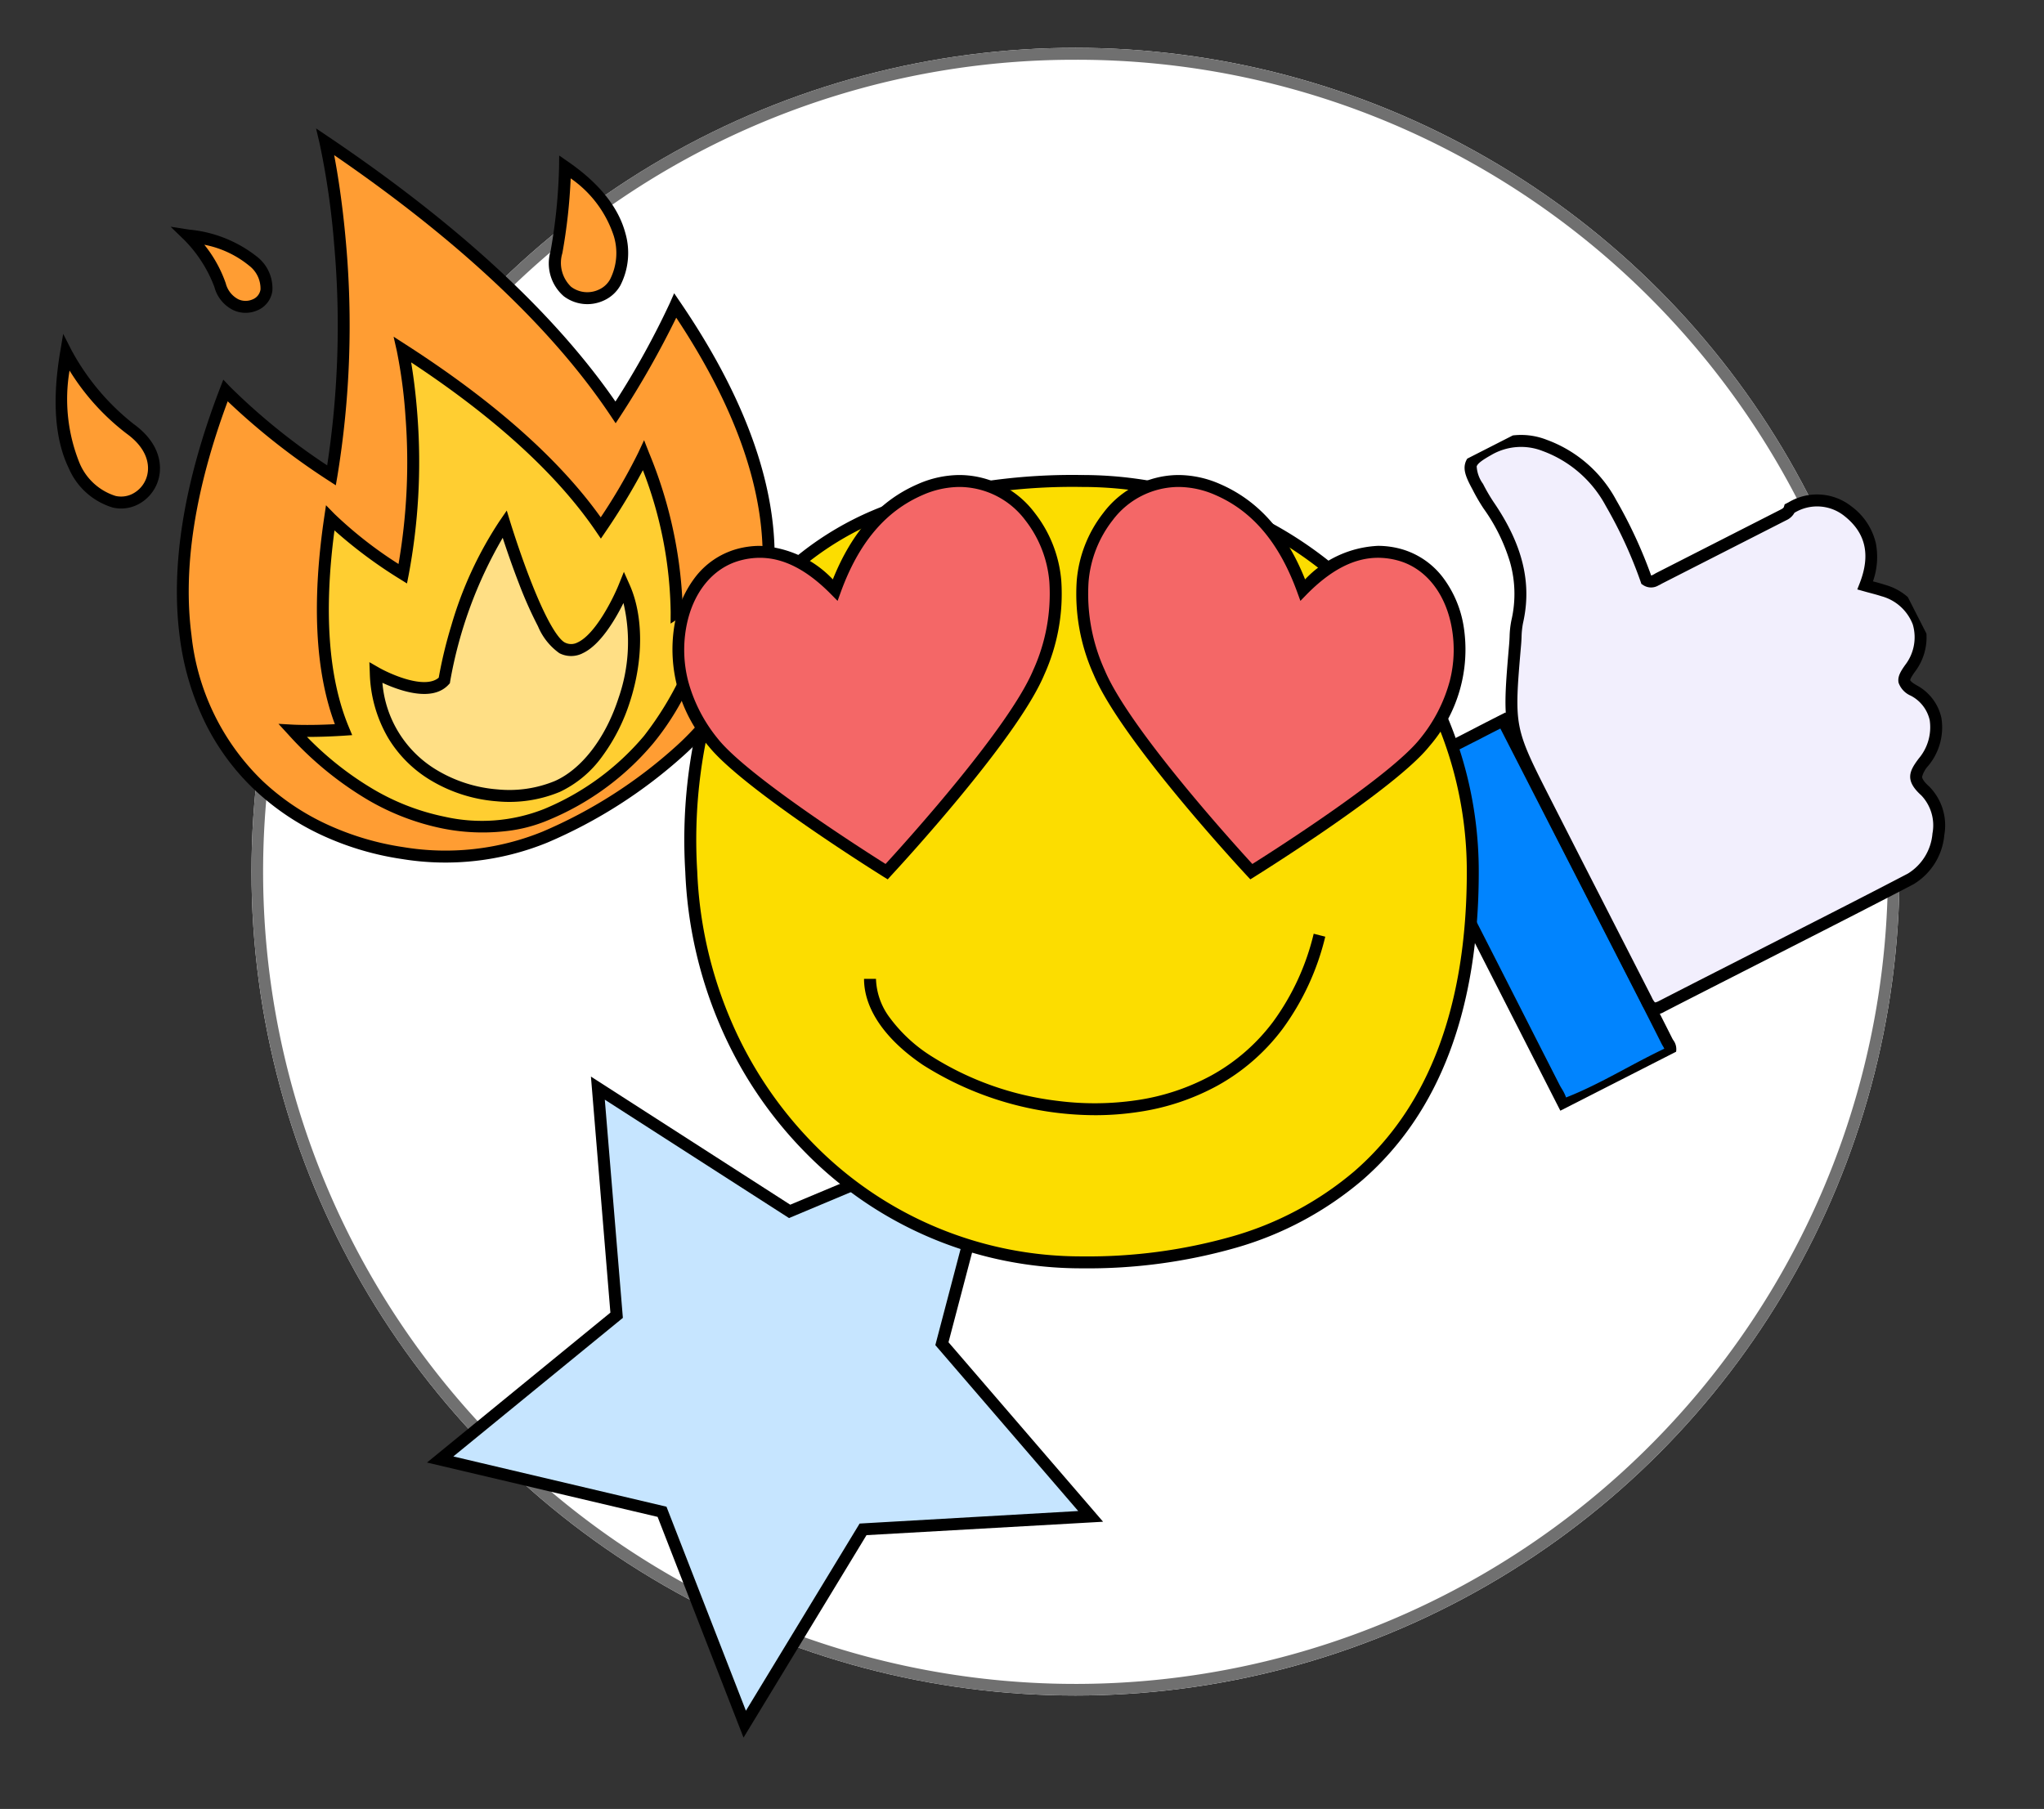 <svg xmlns="http://www.w3.org/2000/svg" xmlns:xlink="http://www.w3.org/1999/xlink" width="171.158" height="151.504" viewBox="0 0 171.158 151.504">
  <rect x="0" y="0" width="171.158" height="151.504" fill="#333333" stroke="none"/>
  <defs>
    <clipPath id="clip-path">
      <rect id="Rectangle_103" data-name="Rectangle 103" width="45.455" height="52.198" fill="none"/>
    </clipPath>
    <clipPath id="clip-path-2">
      <rect id="Rectangle_102" data-name="Rectangle 102" width="67.534" height="66.442" transform="translate(0 0)" fill="none"/>
    </clipPath>
  </defs>
  <g id="NewExperience-ico" transform="translate(-1559.941 -1203.995)">
    <circle id="Ellipse_4" data-name="Ellipse 4" cx="69" cy="69" r="69" transform="translate(1581 1208)" fill="#fff"/>
    <path id="Ellipse_4_-_Contour" data-name="Ellipse 4 - Contour" d="M69,1A67.678,67.678,0,0,0,30.981,12.613,68.2,68.2,0,0,0,6.343,42.532a67.909,67.909,0,0,0,6.269,64.487,68.2,68.2,0,0,0,29.919,24.638,67.909,67.909,0,0,0,64.487-6.269,68.2,68.2,0,0,0,24.638-29.919,67.909,67.909,0,0,0-6.269-64.487A68.2,68.2,0,0,0,95.468,6.343,67.573,67.573,0,0,0,69,1m0-1A69,69,0,1,1,0,69,69,69,0,0,1,69,0Z" transform="translate(1581 1208)" fill="#707070"/>
    <g id="Fire" transform="matrix(0.914, -0.407, 0.407, 0.914, 1475.584, -1563.486)">
      <g id="Groupe_762" data-name="Groupe 762" transform="translate(-1058.358 2583.064)">
        <path id="Tracé_2159" data-name="Tracé 2159" d="M-1003.525,2607.489a70.085,70.085,0,0,1-8.2,6.139c-1.4-8.168-5.285-18.25-12.978-30.564a77.88,77.88,0,0,1-10.888,25.707,53.715,53.715,0,0,1-5.223-10.1c-26.355,26.354-4.51,45.029,9.211,45.029C-1014,2643.7-998.5,2635.252-1003.525,2607.489Z" transform="translate(1054.942 -2583.064)" fill="#ff9d33"/>
        <path id="Tracé_2159_-_Contour" data-name="Tracé 2159 - Contour" d="M-1024.959,2581.716l.677,1.083c6.911,11.061,11.252,21.148,12.912,29.995a69.081,69.081,0,0,0,7.508-5.675l.668-.608.161.889c2.2,12.132.647,21.47-4.6,27.756a23.439,23.439,0,0,1-10.513,7.008,41.049,41.049,0,0,1-13.457,2.038,22.571,22.571,0,0,1-11.679-3.7,24.4,24.4,0,0,1-5.176-4.4,21.2,21.2,0,0,1-3.731-5.922,19.757,19.757,0,0,1-1.48-6.615,22.832,22.832,0,0,1,.974-7.609c1.708-5.757,5.587-11.687,11.528-17.628l.561-.561.264.748a53.026,53.026,0,0,0,4.759,9.346,77.439,77.439,0,0,0,8.1-16.785,65.539,65.539,0,0,0,2.285-8.1Zm12.866,32.745-.129-.749c-1.481-8.621-5.6-18.486-12.262-29.338-.329,1.4-.98,3.9-2.054,7.018a77.961,77.961,0,0,1-8.642,17.656l-.423.631-.412-.638a57.326,57.326,0,0,1-4.993-9.467c-5.515,5.636-9.125,11.237-10.733,16.656a19.866,19.866,0,0,0,.471,13.558,20.209,20.209,0,0,0,3.556,5.643,23.413,23.413,0,0,0,4.965,4.222,21.551,21.551,0,0,0,11.141,3.548,40.059,40.059,0,0,0,13.128-1.982,22.456,22.456,0,0,0,10.074-6.7c4.927-5.9,6.452-14.667,4.539-26.068a76.878,76.878,0,0,1-7.59,5.6Z" transform="translate(1054.942 -2583.064)"/>
        <path id="Tracé_2160" data-name="Tracé 2160" d="M-1002.212,2667.275a35.364,35.364,0,0,0,2.826-13.133,48.612,48.612,0,0,1-5.742,4.094c-.982-5.445-3.7-12.168-9.084-20.38a50.546,50.546,0,0,1-7.622,17.141,35.143,35.143,0,0,1-3.656-6.734c-4.379,6.9-6.089,12.363-6.188,16.635a37.453,37.453,0,0,1-3.906-1.649c4.138,12.357,12.706,15.042,16.542,15.042,6.855,0,13.835-2.031,20.752-11.832C-998.291,2666.459-999.81,2666.879-1002.212,2667.275Z" transform="translate(1043.281 -2619.338)" fill="#ffce31"/>
        <path id="Tracé_2160_-_Contour" data-name="Tracé 2160 - Contour" d="M-1019.042,2678.792a12.637,12.637,0,0,1-3.772-.636,17,17,0,0,1-4.674-2.343,20.377,20.377,0,0,1-4.709-4.706,28.415,28.415,0,0,1-3.86-7.7l-.391-1.167,1.094.563c.013.007,1.225.627,3.207,1.384.288-4.682,2.384-10.126,6.236-16.193l.541-.851.35.946a34.277,34.277,0,0,0,3.194,6.016,50.061,50.061,0,0,0,5.531-10.975,41.908,41.908,0,0,0,1.593-5.373l.239-1.2.669,1.021c4.788,7.3,7.82,13.972,9.018,19.842a47.227,47.227,0,0,0,5.062-3.659l.879-.764-.052,1.164a37.15,37.15,0,0,1-2.5,12.459c1.555-.285,2.618-.554,2.944-.641a.538.538,0,0,1,.152-.023h.965l-.556.788c-3.272,4.636-6.735,7.825-10.584,9.75A22.832,22.832,0,0,1-1019.042,2678.792Zm-15.669-14.578a26.617,26.617,0,0,0,3.323,6.306,19.385,19.385,0,0,0,4.477,4.477,14.146,14.146,0,0,0,7.869,2.8,21.872,21.872,0,0,0,10.129-2.188,27.183,27.183,0,0,0,9.421-8.341c-.679.15-1.577.331-2.638.506l-.924.152.387-.853a34.15,34.15,0,0,0,2.719-11.822,54.576,54.576,0,0,1-4.917,3.415l-.625.387-.131-.723c-1.02-5.651-3.835-12.11-8.374-19.213-.249.967-.683,2.487-1.36,4.36a51.16,51.16,0,0,1-6.07,11.813l-.417.592-.406-.6a38.745,38.745,0,0,1-3.331-5.927c-3.613,5.882-5.5,11.113-5.6,15.559l-.016.7-.655-.239C-1033.058,2664.927-1034.032,2664.517-1034.712,2664.213Z" transform="translate(1043.281 -2619.338)"/>
        <path id="Tracé_2161" data-name="Tracé 2161" d="M-1012.638,2694.56s2.823,3.866,4.974,2.932c0,0,4.084-6.368,9.944-9.906,0,0-1.2,9.706.179,11.422,1.836,2.283,6.809-2.531,6.809-2.531,0,5.736-6.278,12.965-11.891,12.965C-1008.2,2709.442-1016.1,2703.22-1012.638,2694.56Z" transform="translate(1028.651 -2652.261)" fill="#ffdf85"/>
        <path id="Tracé_2161_-_Contour" data-name="Tracé 2161 - Contour" d="M-997.1,2686.626l-.127,1.022c0,.024-.3,2.443-.426,5.036-.222,4.592.274,5.734.5,6.011a1.133,1.133,0,0,0,.955.428c1.651,0,4.253-2.169,5.117-3l.848-.821v1.18c0,2.853-1.484,6.206-3.969,8.968a15.739,15.739,0,0,1-3.953,3.215,9.213,9.213,0,0,1-4.469,1.282,11.034,11.034,0,0,1-5.154-1.434,12.617,12.617,0,0,1-4.39-3.946,10.354,10.354,0,0,1-1.745-4.6,11.305,11.305,0,0,1,.811-5.585l.335-.839.533.729c.585.8,2.417,2.873,3.856,2.873a1.292,1.292,0,0,0,.386-.056,37.632,37.632,0,0,1,2.724-3.542,31.954,31.954,0,0,1,7.289-6.382Zm.9,13.5a2.145,2.145,0,0,1-1.734-.8,5.225,5.225,0,0,1-.72-2.787,33.912,33.912,0,0,1,0-3.906c.077-1.581.216-3.1.316-4.06a36.284,36.284,0,0,0-8.91,9.193l-.082.128-.139.061a2.278,2.278,0,0,1-.914.187c-1.6,0-3.246-1.609-4.09-2.576a9.391,9.391,0,0,0,1.128,8.439,11.612,11.612,0,0,0,4.042,3.63,10.022,10.022,0,0,0,4.674,1.311c2.461,0,5.332-1.557,7.679-4.166a14.208,14.208,0,0,0,3.623-7.111C-992.5,2698.641-994.558,2700.123-996.2,2700.123Z" transform="translate(1028.651 -2652.261)"/>
        <path id="Tracé_2162" data-name="Tracé 2162" d="M-929.257,2619.073a46.293,46.293,0,0,0,3.555-6.223c3.55,5.839,1.456,9.387-.1,10.547C-927.9,2624.955-931.7,2622.626-929.257,2619.073Z" transform="translate(973.413 -2602.783)" fill="#ff9d33"/>
        <path id="Tracé_2162_-_Contour" data-name="Tracé 2162 - Contour" d="M-927.325,2624.39a3.268,3.268,0,0,1-2.882-1.692,3.636,3.636,0,0,1,.537-3.908,46.21,46.21,0,0,0,3.512-6.147l.392-.858.49.806c1.626,2.675,2.276,5.153,1.931,7.365a5.979,5.979,0,0,1-2.164,3.843A3.014,3.014,0,0,1-927.325,2624.39Zm1.661-10.468a46.553,46.553,0,0,1-3.182,5.435,2.778,2.778,0,0,0-.476,2.875,2.257,2.257,0,0,0,2,1.157,2.022,2.022,0,0,0,1.219-.393,4.882,4.882,0,0,0,1.773-3.2A9.439,9.439,0,0,0-925.664,2613.922Z" transform="translate(973.413 -2602.783)"/>
        <path id="Tracé_2163" data-name="Tracé 2163" d="M-1052.821,2612.635a20.258,20.258,0,0,1-2.3-8c-5.059,7.63-3.083,11.781-1.4,13.038C-1054.266,2619.358-1050.43,2616.751-1052.821,2612.635Z" transform="translate(1058.358 -2597.342)" fill="#ff9d33"/>
        <path id="Tracé_2163_-_Contour" data-name="Tracé 2163 - Contour" d="M-1054.957,2618.69h0a3.094,3.094,0,0,1-1.866-.621,5.833,5.833,0,0,1-2.03-4.513c-.089-2.658,1.025-5.754,3.311-9.2l.837-1.262.079,1.512a19.9,19.9,0,0,0,2.237,7.778c1.308,2.253.779,3.848.347,4.6A3.385,3.385,0,0,1-1054.957,2618.69Zm-.51-12.575a14.279,14.279,0,0,0-2.386,7.408,4.843,4.843,0,0,0,1.629,3.745,2.1,2.1,0,0,0,1.268.422h0a2.382,2.382,0,0,0,2.048-1.208c.324-.563.711-1.78-.345-3.6A19.537,19.537,0,0,1-1055.467,2606.115Z" transform="translate(1058.358 -2597.342)"/>
        <path id="Tracé_2164" data-name="Tracé 2164" d="M-1008.6,2595.311a11.671,11.671,0,0,0-.742-4.877c4.8,3.1,4.741,5.793,4.114,6.843C-1006.07,2598.687-1008.9,2598.077-1008.6,2595.311Z" transform="translate(1025.908 -2587.943)" fill="#ff9d33"/>
        <path id="Tracé_2164_-_Contour" data-name="Tracé 2164 - Contour" d="M-1006.6,2598.509a2.458,2.458,0,0,1-1.825-.819,3.006,3.006,0,0,1-.673-2.433,11.194,11.194,0,0,0-.708-4.637l-.589-1.461,1.324.854a10.74,10.74,0,0,1,4.28,4.413,3.357,3.357,0,0,1-.008,3.106A2.06,2.06,0,0,1-1006.6,2598.509Zm-1.829-6.823a10.819,10.819,0,0,1,.325,3.678,2.08,2.08,0,0,0,.423,1.657,1.457,1.457,0,0,0,1.081.487,1.057,1.057,0,0,0,.942-.489,2.409,2.409,0,0,0-.054-2.2A8.415,8.415,0,0,0-1008.428,2591.686Z" transform="translate(1025.908 -2587.943)"/>
      </g>
    </g>
    <g id="Like" transform="matrix(0.891, -0.454, 0.454, 0.891, 1666.901, 1250.511)">
      <g id="Groupe_23" data-name="Groupe 23" clip-path="url(#clip-path)">
        <path id="Tracé_74" data-name="Tracé 74" d="M11.183,76.033q.026,12.327.05,24.655c0,1.826,0,3.653-.007,5.479,0,.421.179,1.011-.563.992-3.265-.088-6.538.244-9.8-.168a2.624,2.624,0,0,0,.181-1.6c.01-9.293.031-18.587-.021-27.88-.007-1.23.36-1.55,1.547-1.515,2.868.084,5.74.031,8.61.034" transform="translate(-0.628 -55.143)" fill="#0184fe"/>
        <path id="Tracé_75" data-name="Tracé 75" d="M2.411,75.5l.177,0c1.11.032,2.333.048,3.848.048.756,0,1.526,0,2.271-.007s1.517-.007,2.275-.007h.7l.013,6.014q.02,9.57.039,19.139c0,1.747.005,3.61-.007,5.484,0,.052,0,.116.008.184a1.266,1.266,0,0,1-.245,1.009,1.035,1.035,0,0,1-.789.3h-.049c-.383-.01-.784-.015-1.226-.015-.76,0-1.535.015-2.284.03s-1.534.03-2.3.03A31.468,31.468,0,0,1,.8,107.487l-.8-.1.451-.673a1.371,1.371,0,0,0,.115-.9c-.009-.136-.019-.277-.019-.422l0-3.509C.561,93.9.572,85.639.526,77.517a2.147,2.147,0,0,1,.458-1.574A1.951,1.951,0,0,1,2.411,75.5Zm4.025,1.05c-1.525,0-2.757-.015-3.877-.048l-.148,0a1.113,1.113,0,0,0-.717.151,1.371,1.371,0,0,0-.167.864c.045,8.125.035,16.386.025,24.374l0,3.509c0,.111.008.228.016.353a3.584,3.584,0,0,1-.01.818c.96.095,2,.138,3.283.138.76,0,1.535-.015,2.284-.03s1.534-.03,2.3-.03c.451,0,.861.005,1.253.016.025,0,.048,0,.066,0,0-.069,0-.173-.007-.242s-.01-.166-.01-.252c.012-1.87.01-3.73.007-5.475q-.018-9.57-.039-19.139l-.01-5.016c-.66,0-1.326,0-1.973.007C7.966,76.544,7.195,76.547,6.436,76.547Z" transform="translate(-0.628 -55.143)"/>
        <path id="Tracé_76" data-name="Tracé 76" d="M68.087,16.343a4.2,4.2,0,0,1,4.237,2.419c1.091,2.366.438,4.437-1.535,6.193.421.386.8.712,1.157,1.067,2.241,2.258,1.838,5.323-.972,6.831-.906.486-1.256.728-.557,1.787,1.387,2.1.537,4.487-1.991,5.72-1.092.533-1.5.832-.967,2.223.962,2.5-1.652,5.977-4.442,6-7.809.073-15.618.009-23.428.04-.931,0-.884-.5-.884-1.124q0-6.781-.016-13.562,0-2.4,0-4.795c0-7.1,0-7.1,3.739-13.1a14.036,14.036,0,0,1,1.02-1.617c2.409-2.888,2.756-6.239,2.289-9.794a17.419,17.419,0,0,1-.1-1.777C45.577.867,45.821.592,47.8.507A5.414,5.414,0,0,1,52.2,2.32a10.324,10.324,0,0,1,2.756,6.813,37.863,37.863,0,0,1-.289,7.1c.254.459.7.344,1.092.345q5.651.01,11.3,0c.357,0,.735.065,1.023-.239" transform="translate(-28.072 -0.363)" fill="#f2effd"/>
        <path id="Tracé_77" data-name="Tracé 77" d="M48.089,0A5.876,5.876,0,0,1,52.57,1.982a10.816,10.816,0,0,1,2.888,7.133,39.06,39.06,0,0,1-.26,6.962.61.61,0,0,0,.164.015c.055,0,.114,0,.176-.006s.143-.007.218-.007h.005c1.756,0,3.63,0,5.73,0l5.571,0c.06,0,.118,0,.176,0l.148,0c.214,0,.281-.03.337-.089l.144-.152.209,0h.144a4.647,4.647,0,0,1,4.557,2.711,5.331,5.331,0,0,1,.411,3.663,6.131,6.131,0,0,1-1.663,2.732c.272.244.528.474.775.723a4.863,4.863,0,0,1,1.542,4.16,4.767,4.767,0,0,1-2.633,3.464c-.19.1-.635.341-.662.447,0,.006-.031.143.286.624a4.094,4.094,0,0,1,.609,3.362,5.021,5.021,0,0,1-2.8,3.083,2.236,2.236,0,0,0-.874.58c-.093.17-.042.5.155,1.014a4.628,4.628,0,0,1-.723,4.188,5.358,5.358,0,0,1-4.181,2.5c-3.49.033-6.937.037-9.55.037l-4.3,0-4.3,0c-2.029,0-3.707,0-5.279.009H39.58a1.4,1.4,0,0,1-1.044-.347,1.562,1.562,0,0,1-.331-1.193V47.5c0-3.12,0-6.292-.01-9.359q0-2.1-.006-4.2,0-1.915,0-3.83v-.966c0-7.174.037-7.3,3.814-13.362.1-.164.2-.333.3-.511a7.862,7.862,0,0,1,.76-1.162A9.728,9.728,0,0,0,45.18,9.686,15.2,15.2,0,0,0,45.241,4.7a16.006,16.006,0,0,1-.1-1.656l0-.171c-.032-1.128.029-1.784.452-2.245s1.1-.576,2.2-.623C47.885,0,47.988,0,48.089,0Zm7.273,17.092a1.2,1.2,0,0,1-1.13-.615l-.083-.149.026-.169a37.48,37.48,0,0,0,.284-7.009,9.842,9.842,0,0,0-2.625-6.492,4.939,4.939,0,0,0-4.007-1.653c-.767.033-1.317.1-1.5.3a2.754,2.754,0,0,0-.189,1.54l0,.173a15.258,15.258,0,0,0,.094,1.553c.564,4.3-.2,7.538-2.4,10.179a7.009,7.009,0,0,0-.659,1.018c-.1.178-.207.363-.32.543-1.842,2.956-2.766,4.44-3.214,6.01s-.448,3.326-.449,6.824v.966q0,1.914,0,3.828,0,2.1.006,4.2c0,3.068.01,6.24.01,9.361v.087a1.544,1.544,0,0,0,.04.485s.064.052.335.052h.008c1.574-.006,3.252-.009,5.283-.009l4.3,0,4.3,0c2.611,0,6.054,0,9.541-.037a4.354,4.354,0,0,0,3.364-2.057,3.642,3.642,0,0,0,.616-3.266c-.681-1.77.039-2.278,1.215-2.852a4.046,4.046,0,0,0,2.273-2.448A3.069,3.069,0,0,0,70,34.916a1.86,1.86,0,0,1-.421-1.42c.135-.534.655-.813,1.159-1.083a3.8,3.8,0,0,0,2.117-2.73,3.892,3.892,0,0,0-1.263-3.308c-.228-.229-.475-.451-.737-.686-.131-.117-.265-.238-.4-.365l-.407-.374.413-.368c1.908-1.7,2.37-3.534,1.413-5.61a3.65,3.65,0,0,0-3.6-2.13,1.454,1.454,0,0,1-.887.246c-.058,0-.116,0-.174,0l-.147,0-5.574,0c-2.1,0-3.976,0-5.732,0-.056,0-.114,0-.176.006S55.44,17.093,55.362,17.093Z" transform="translate(-28.072 -0.363)"/>
      </g>
    </g>
    <g id="Star" transform="translate(-375.926 704.031) rotate(-22)">
      <path id="Tracé_2165" data-name="Tracé 2165" d="M-198.7,2583.089l5.666-18.227,11.021,15.584,19.085-.244-11.416,15.3,6.13,18.076-18.076-6.13-15.3,11.416.244-19.085-15.584-11.021Z" transform="translate(1812.926 -1272.861)" fill="#c6e5ff"/>
      <path id="Tracé_2165_-_Contour" data-name="Tracé 2165 - Contour" d="M-193.209,2563.746l11.454,16.2,19.836-.253-11.864,15.9,6.371,18.786-.959-.325L-186.2,2608l-15.9,11.864.254-19.836-16.2-11.454,18.943-5.888Zm10.941,17.2-10.588-14.971-5.443,17.51-.251.078-17.259,5.365,14.971,10.588-.234,18.335,14.7-10.967.249.084,17.117,5.8-5.889-17.365,10.967-14.7Z" transform="translate(1812.926 -1272.861)"/>
    </g>
    <g id="Emoji" transform="translate(1616.233 1243.779)">
      <g id="Groupe_22" data-name="Groupe 22" clip-path="url(#clip-path-2)">
        <path id="Tracé_63" data-name="Tracé 63" d="M67.034,33.22c0,24.277-14.65,32.722-32.719,32.722S2.352,51.276,1.592,33.22C.5,7.283,16.244.5,34.315.5A32.721,32.721,0,0,1,67.034,33.22" fill="#fcdd00"/>
        <path id="Tracé_64" data-name="Tracé 64" d="M34.315,0A33.193,33.193,0,0,1,67.534,33.22c0,11.522-3.282,20.216-9.756,25.842a28.351,28.351,0,0,1-10.585,5.66,45.079,45.079,0,0,1-12.879,1.72A32.324,32.324,0,0,1,11.105,56.7a34.485,34.485,0,0,1-7.08-10.554A36.248,36.248,0,0,1,1.092,33.241,43.484,43.484,0,0,1,2.7,18.551,24.79,24.79,0,0,1,8.394,8.643,26.176,26.176,0,0,1,19.9,1.875,50.017,50.017,0,0,1,34.315,0Zm0,65.442a44.086,44.086,0,0,0,12.592-1.678,27.361,27.361,0,0,0,10.215-5.457c6.245-5.427,9.412-13.868,9.412-25.087A32.193,32.193,0,0,0,34.315,1,49.03,49.03,0,0,0,20.191,2.832a25.192,25.192,0,0,0-11.075,6.5,23.8,23.8,0,0,0-5.461,9.513A42.5,42.5,0,0,0,2.092,33.2,35.251,35.251,0,0,0,4.943,45.752,33.489,33.489,0,0,0,11.818,56,31.332,31.332,0,0,0,34.315,65.442Z"/>
        <path id="Tracé_65" data-name="Tracé 65" d="M65.775,12.737c-.505-2.9-2.215-5.332-4.868-6.057-2.894-.792-5.543.345-8.112,2.949-1.44-3.961-3.641-6.9-7.112-8.409a7.457,7.457,0,0,0-9.189,2.251c-2.264,2.867-3.165,7.283-.741,13.061C38.023,21.94,48.2,32.9,48.494,33.221c.4-.247,11.729-7.33,14.505-10.806a11.892,11.892,0,0,0,2.776-9.678" fill="#f46767"/>
        <path id="Tracé_66" data-name="Tracé 66" d="M42.383,0a8.73,8.73,0,0,1,3.5.762c3.185,1.385,5.516,4,7.109,7.979a8.971,8.971,0,0,1,6.118-2.809h0a7.318,7.318,0,0,1,1.929.266,6.644,6.644,0,0,1,3.5,2.391,9.224,9.224,0,0,1,1.726,4.062A12.381,12.381,0,0,1,63.39,22.727c-2.82,3.531-14.15,10.618-14.631,10.918l-.35.219-.281-.3c-1.081-1.165-10.6-11.515-12.835-16.835a16.423,16.423,0,0,1-1.424-7.862,10.639,10.639,0,0,1,2.234-5.7A7.924,7.924,0,0,1,42.383,0ZM52.6,10.543l-.27-.743c-1.5-4.114-3.733-6.77-6.841-8.121A7.738,7.738,0,0,0,42.383,1a6.944,6.944,0,0,0-5.5,2.781,9.656,9.656,0,0,0-2.023,5.176,15.444,15.444,0,0,0,1.351,7.382c2.028,4.83,10.665,14.382,12.366,16.238,2-1.259,11.549-7.369,14.028-10.474a12.942,12.942,0,0,0,2.5-4.845,10.507,10.507,0,0,0,.173-4.435c-.508-2.912-2.193-5.028-4.507-5.661a6.319,6.319,0,0,0-1.666-.23c-1.986,0-3.935,1-5.959,3.048Z"/>
        <path id="Tracé_67" data-name="Tracé 67" d="M29.95,3.47a7.459,7.459,0,0,0-9.19-2.25c-3.473,1.508-5.673,4.448-7.115,8.408-2.57-2.6-5.217-3.74-8.112-2.947C2.882,7.405,1.17,9.842.665,12.738A11.908,11.908,0,0,0,3.44,22.415c2.779,3.476,14.114,10.559,14.51,10.806.292-.317,10.471-11.282,12.741-16.691,2.424-5.776,1.523-10.193-.741-13.06" fill="#f46767"/>
        <path id="Tracé_68" data-name="Tracé 68" d="M24.061,0h0a7.921,7.921,0,0,1,6.282,3.16,10.64,10.64,0,0,1,2.234,5.7,16.416,16.416,0,0,1-1.424,7.861c-.95,2.262-3.317,5.693-7.037,10.2-2.627,3.181-5.083,5.866-5.774,6.613l-.3.331-.352-.219c-.481-.3-11.815-7.39-14.636-10.918A12.4,12.4,0,0,1,.172,12.652,9.223,9.223,0,0,1,1.9,8.589,6.642,6.642,0,0,1,5.4,6.2a7.315,7.315,0,0,1,1.93-.266,8.975,8.975,0,0,1,6.117,2.808c1.6-3.982,3.927-6.6,7.112-7.979A8.734,8.734,0,0,1,24.061,0Zm-6.2,32.577c1.847-2.015,10.352-11.44,12.366-16.24a15.437,15.437,0,0,0,1.351-7.381A9.656,9.656,0,0,0,29.558,3.78,6.941,6.941,0,0,0,24.061,1h0a7.742,7.742,0,0,0-3.1.678C17.852,3.028,15.613,5.684,14.115,9.8l-.27.742-.555-.562c-2.025-2.05-3.974-3.047-5.958-3.047a6.316,6.316,0,0,0-1.666.231c-2.315.632-4,2.748-4.508,5.661a10.522,10.522,0,0,0,.174,4.434,12.955,12.955,0,0,0,2.5,4.846C6.311,25.205,15.868,31.317,17.864,32.576Z"/>
        <path id="Tracé_69" data-name="Tracé 69" d="M16.56,42.2c0,10.1,31.652,19.952,37.637-3.658" fill="#fcdd00"/>
        <path id="Tracé_70" data-name="Tracé 70" d="M35.435,53.617a27.073,27.073,0,0,1-14.442-4.208C17.812,47.261,16.06,44.7,16.06,42.2h1a5.7,5.7,0,0,0,1.186,3.293,12.772,12.772,0,0,0,3.306,3.087,25.341,25.341,0,0,0,10.71,3.837,24.2,24.2,0,0,0,6.622-.055,18.72,18.72,0,0,0,6.251-2.069,16.25,16.25,0,0,0,5.17-4.49,20.585,20.585,0,0,0,3.407-7.384l.969.246A21.576,21.576,0,0,1,51.1,46.4a17.244,17.244,0,0,1-5.486,4.764,19.716,19.716,0,0,1-6.583,2.182A23.992,23.992,0,0,1,35.435,53.617Z"/>
      </g>
    </g>
  </g>
</svg>

